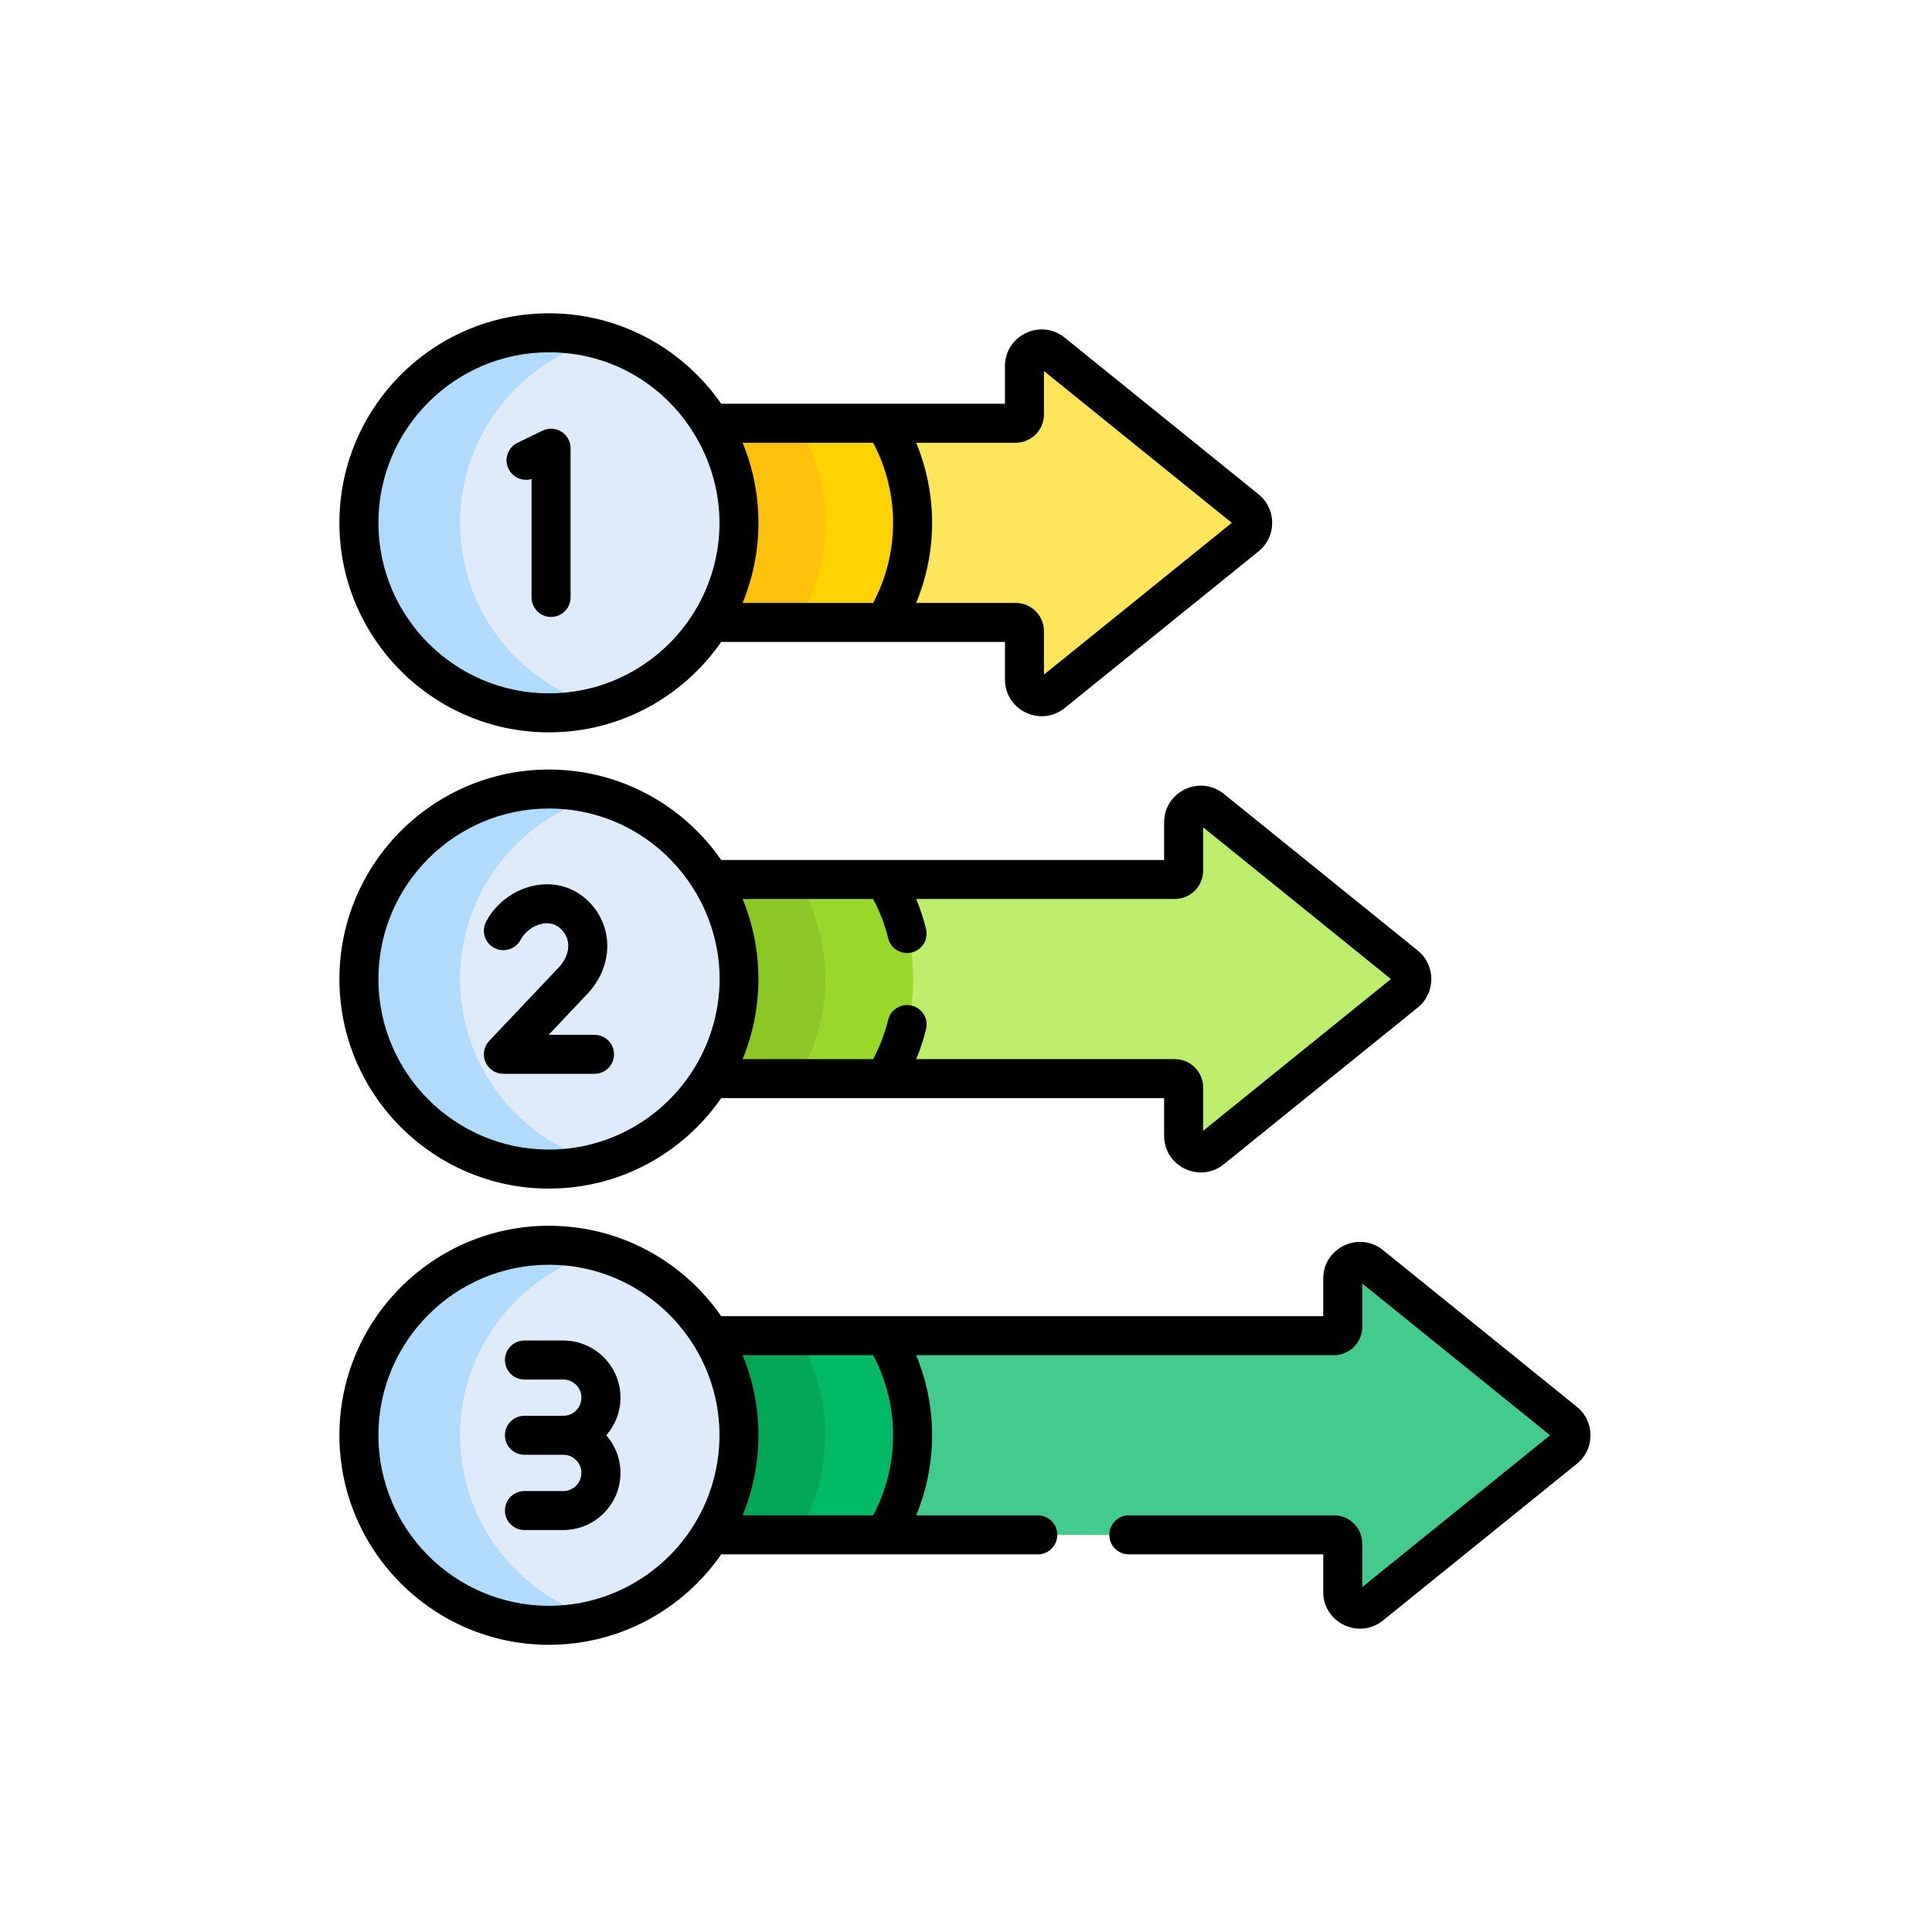 <svg xmlns="http://www.w3.org/2000/svg" width="74" height="74" viewBox="0 0 74 74" fill="none"><path d="M47.76 19.519L40.334 13.518C39.904 13.171 39.263 13.477 39.263 14.03V15.88C39.263 16.066 39.112 16.217 38.926 16.217H33.6C34.284 17.326 34.68 18.632 34.68 20.031C34.68 21.43 34.284 22.735 33.6 23.845H38.926C39.112 23.845 39.263 23.995 39.263 24.181V26.031C39.263 26.584 39.904 26.89 40.334 26.543L47.76 20.542C48.086 20.279 48.086 19.782 47.76 19.519Z" fill="#FEE55A"/><path d="M53.856 36.993L46.43 30.993C45.999 30.645 45.358 30.951 45.358 31.504V33.354C45.358 33.54 45.208 33.691 45.022 33.691H33.6C34.284 34.8 34.68 36.106 34.68 37.505C34.68 38.904 34.284 40.21 33.6 41.319H45.022C45.208 41.319 45.358 41.47 45.358 41.656V43.506C45.358 44.059 45.999 44.365 46.43 44.017L53.856 38.017C54.181 37.753 54.181 37.257 53.856 36.993Z" fill="#BCED6B"/><path d="M59.951 54.468L52.525 48.467C52.095 48.12 51.454 48.426 51.454 48.979V50.829C51.454 51.015 51.303 51.165 51.118 51.165H33.6C34.284 52.275 34.68 53.581 34.68 54.979C34.68 56.378 34.284 57.684 33.6 58.794H51.118C51.303 58.794 51.454 58.944 51.454 59.13V60.98C51.454 61.533 52.095 61.839 52.525 61.492L59.951 55.491C60.277 55.228 60.277 54.731 59.951 54.468Z" fill="#43CB8E"/><path d="M33.899 16.217H26.85C27.534 17.326 27.929 18.632 27.929 20.031C27.929 21.429 27.534 22.735 26.85 23.845H33.899C34.583 22.735 34.978 21.429 34.978 20.031C34.978 18.632 34.583 17.326 33.899 16.217Z" fill="#FFD301"/><path d="M33.899 33.691H26.85C27.534 34.8 27.929 36.106 27.929 37.505C27.929 38.904 27.534 40.21 26.85 41.319H33.899C34.583 40.21 34.978 38.904 34.978 37.505C34.978 36.106 34.583 34.8 33.899 33.691Z" fill="#98D829"/><path d="M33.899 51.166H26.85C27.534 52.275 27.929 53.581 27.929 54.98C27.929 56.378 27.534 57.684 26.85 58.794H33.899C34.583 57.684 34.978 56.378 34.978 54.98C34.978 53.581 34.583 52.275 33.899 51.166Z" fill="#00BA66"/><path d="M30.536 16.217H26.85C27.534 17.326 27.929 18.632 27.929 20.031C27.929 21.429 27.534 22.735 26.85 23.845H30.536C31.22 22.735 31.615 21.429 31.615 20.031C31.615 18.632 31.22 17.326 30.536 16.217Z" fill="#FFC20C"/><path d="M30.536 33.691H26.85C27.534 34.8 27.929 36.106 27.929 37.505C27.929 38.904 27.534 40.21 26.85 41.319H30.536C31.22 40.21 31.615 38.904 31.615 37.505C31.615 36.106 31.22 34.8 30.536 33.691Z" fill="#8CC825"/><path d="M30.536 51.166H26.85C27.534 52.275 27.929 53.581 27.929 54.98C27.929 56.378 27.534 57.684 26.85 58.794H30.536C31.22 57.684 31.615 56.378 31.615 54.98C31.615 53.581 31.22 52.275 30.536 51.166Z" fill="#00A855"/><path d="M21.049 27.309C25.069 27.309 28.328 24.05 28.328 20.031C28.328 16.011 25.069 12.752 21.049 12.752C17.029 12.752 13.771 16.011 13.771 20.031C13.771 24.05 17.029 27.309 21.049 27.309Z" fill="#DFEBFA"/><path d="M17.622 20.031C17.622 16.678 19.89 13.856 22.975 13.012C22.361 12.844 21.716 12.752 21.049 12.752C17.029 12.752 13.771 16.011 13.771 20.031C13.771 24.05 17.029 27.309 21.049 27.309C21.716 27.309 22.361 27.218 22.975 27.05C19.89 26.205 17.622 23.384 17.622 20.031Z" fill="#B1DBFC"/><path d="M21.049 44.783C25.069 44.783 28.328 41.525 28.328 37.505C28.328 33.485 25.069 30.227 21.049 30.227C17.029 30.227 13.771 33.485 13.771 37.505C13.771 41.525 17.029 44.783 21.049 44.783Z" fill="#DFEBFA"/><path d="M17.622 37.505C17.622 34.152 19.89 31.331 22.975 30.486C22.361 30.318 21.716 30.227 21.049 30.227C17.029 30.227 13.771 33.485 13.771 37.505C13.771 41.525 17.029 44.783 21.049 44.783C21.716 44.783 22.361 44.692 22.975 44.524C19.89 43.679 17.622 40.858 17.622 37.505Z" fill="#B1DBFC"/><path d="M21.049 62.258C25.069 62.258 28.328 58.999 28.328 54.979C28.328 50.96 25.069 47.701 21.049 47.701C17.029 47.701 13.771 50.96 13.771 54.979C13.771 58.999 17.029 62.258 21.049 62.258Z" fill="#DFEBFA"/><path d="M17.622 54.979C17.622 51.627 19.89 48.805 22.975 47.961C22.361 47.792 21.716 47.701 21.049 47.701C17.029 47.701 13.771 50.96 13.771 54.979C13.771 58.999 17.029 62.258 21.049 62.258C21.716 62.258 22.361 62.166 22.975 61.998C19.89 61.154 17.622 58.332 17.622 54.979Z" fill="#B1DBFC"/><path d="M21.026 45.526C23.758 45.526 26.174 44.153 27.624 42.061H44.588V43.501C44.588 44.682 45.957 45.335 46.876 44.593L54.302 38.593C54.998 38.03 54.997 36.969 54.302 36.407L46.876 30.407C45.957 29.664 44.588 30.319 44.588 31.5V32.939C42.865 32.939 29.405 32.939 27.624 32.939C26.174 30.848 23.758 29.475 21.026 29.475C16.6 29.475 13 33.075 13 37.5C13 41.925 16.6 45.526 21.026 45.526ZM28.443 34.433H33.443C33.696 34.908 33.889 35.411 34.018 35.935C34.117 36.336 34.522 36.581 34.922 36.482C35.323 36.383 35.568 35.979 35.469 35.578C35.373 35.186 35.247 34.804 35.093 34.433H44.998C45.596 34.433 46.082 33.947 46.082 33.349V31.686L53.276 37.5L46.082 43.314V41.651C46.082 41.053 45.596 40.567 44.998 40.567H35.093C35.247 40.196 35.373 39.814 35.469 39.422C35.568 39.021 35.323 38.617 34.922 38.518C34.522 38.419 34.117 38.664 34.018 39.065C33.889 39.588 33.696 40.092 33.443 40.567H28.443C29.229 38.666 29.274 36.442 28.443 34.433ZM21.026 30.968C25.65 30.968 28.875 35.699 27.039 40.049C26.044 42.387 23.723 44.031 21.026 44.031C17.424 44.031 14.494 41.101 14.494 37.5C14.494 33.899 17.424 30.968 21.026 30.968Z" fill="black"/><path d="M21.026 63C23.758 63 26.174 61.627 27.624 59.536H39.75C40.163 59.536 40.497 59.201 40.497 58.788C40.497 58.376 40.163 58.041 39.75 58.041H35.092C35.898 56.093 35.911 53.887 35.092 51.907H51.094C51.691 51.907 52.178 51.421 52.178 50.824V49.161L59.372 54.974L52.178 60.788V59.125C52.178 58.528 51.691 58.041 51.094 58.041H43.236C42.824 58.041 42.489 58.376 42.489 58.789C42.489 59.201 42.824 59.536 43.236 59.536H50.683V60.975C50.683 62.159 52.055 62.808 52.971 62.068L60.397 56.067C61.094 55.505 61.093 54.444 60.397 53.882L52.971 47.881C52.052 47.139 50.683 47.794 50.683 48.974V50.413C50.111 50.413 28.276 50.413 27.624 50.413C26.174 48.322 23.758 46.949 21.026 46.949C16.6 46.949 13 50.549 13 54.974C13 59.4 16.6 63 21.026 63ZM28.443 51.907H33.443C34.462 53.82 34.463 56.128 33.443 58.041H28.443C29.214 56.177 29.291 53.957 28.443 51.907ZM21.026 48.443C25.036 48.443 28.116 52.045 27.472 56.022C26.965 59.149 24.251 61.506 21.026 61.506C17.424 61.506 14.494 58.576 14.494 54.974C14.494 51.373 17.424 48.443 21.026 48.443Z" fill="black"/><path d="M21.504 16.534C21.286 16.398 21.013 16.383 20.782 16.495L19.824 16.958C19.452 17.138 19.297 17.585 19.477 17.956C19.638 18.29 20.015 18.449 20.36 18.348V22.884C20.36 23.296 20.694 23.631 21.107 23.631C21.52 23.631 21.854 23.296 21.854 22.884V17.167C21.854 16.91 21.722 16.671 21.504 16.534Z" fill="black"/><path d="M18.928 36.305C19.291 36.5 19.744 36.363 19.939 35.999C20.104 35.69 20.419 35.454 20.759 35.384C20.935 35.348 21.193 35.343 21.418 35.523C21.623 35.688 21.742 35.906 21.763 36.156C21.786 36.448 21.669 36.754 21.434 37.019L18.737 39.869C18.532 40.086 18.476 40.404 18.594 40.678C18.712 40.952 18.982 41.13 19.28 41.13H22.771C23.184 41.13 23.518 40.795 23.518 40.383C23.518 39.97 23.184 39.636 22.771 39.636H21.015L22.526 38.038C22.53 38.033 22.535 38.029 22.539 38.025C23.056 37.45 23.309 36.743 23.252 36.035C23.198 35.375 22.879 34.779 22.353 34.357C21.824 33.934 21.152 33.779 20.459 33.921C19.684 34.08 18.997 34.593 18.622 35.294C18.427 35.658 18.564 36.111 18.928 36.305Z" fill="black"/><path d="M21.576 57.11H20.087C19.674 57.11 19.34 57.445 19.34 57.857C19.34 58.27 19.674 58.604 20.087 58.604H21.576C22.783 58.604 23.765 57.623 23.765 56.416C23.765 55.864 23.559 55.36 23.222 54.974C23.56 54.589 23.765 54.085 23.765 53.533C23.765 52.326 22.783 51.345 21.576 51.345H20.087C19.674 51.345 19.34 51.679 19.34 52.092C19.34 52.504 19.674 52.839 20.087 52.839H21.576C21.959 52.839 22.27 53.15 22.27 53.533C22.27 53.916 21.959 54.227 21.576 54.227H20.087C19.674 54.227 19.34 54.562 19.34 54.974C19.34 55.387 19.674 55.721 20.087 55.721H21.576C21.959 55.721 22.27 56.033 22.27 56.416C22.27 56.799 21.959 57.11 21.576 57.11Z" fill="black"/><path d="M40.78 27.119L48.206 21.118C48.901 20.556 48.902 19.496 48.206 18.933L40.78 12.932C39.861 12.19 38.492 12.844 38.492 14.025V15.464C37.063 15.464 29.226 15.464 27.624 15.464C26.174 13.373 23.757 12 21.026 12C16.6 12 13 15.6 13 20.026C13 24.451 16.6 28.051 21.026 28.051C23.758 28.051 26.174 26.678 27.624 24.587H38.492V26.026C38.492 27.21 39.864 27.859 40.78 27.119ZM27.039 22.574C26.044 24.913 23.723 26.557 21.026 26.557C17.424 26.557 14.494 23.627 14.494 20.026C14.494 16.424 17.424 13.494 21.026 13.494C25.711 13.494 28.848 18.291 27.039 22.574ZM33.443 23.093H28.443C29.224 21.205 29.28 18.983 28.443 16.959H33.443C34.462 18.871 34.463 21.179 33.443 23.093ZM35.092 23.093C35.899 21.143 35.911 18.938 35.092 16.959H38.902C39.5 16.959 39.986 16.473 39.986 15.875V14.212L47.181 20.026L39.986 25.839V24.176C39.986 23.579 39.5 23.093 38.902 23.093H35.092Z" fill="black"/></svg>